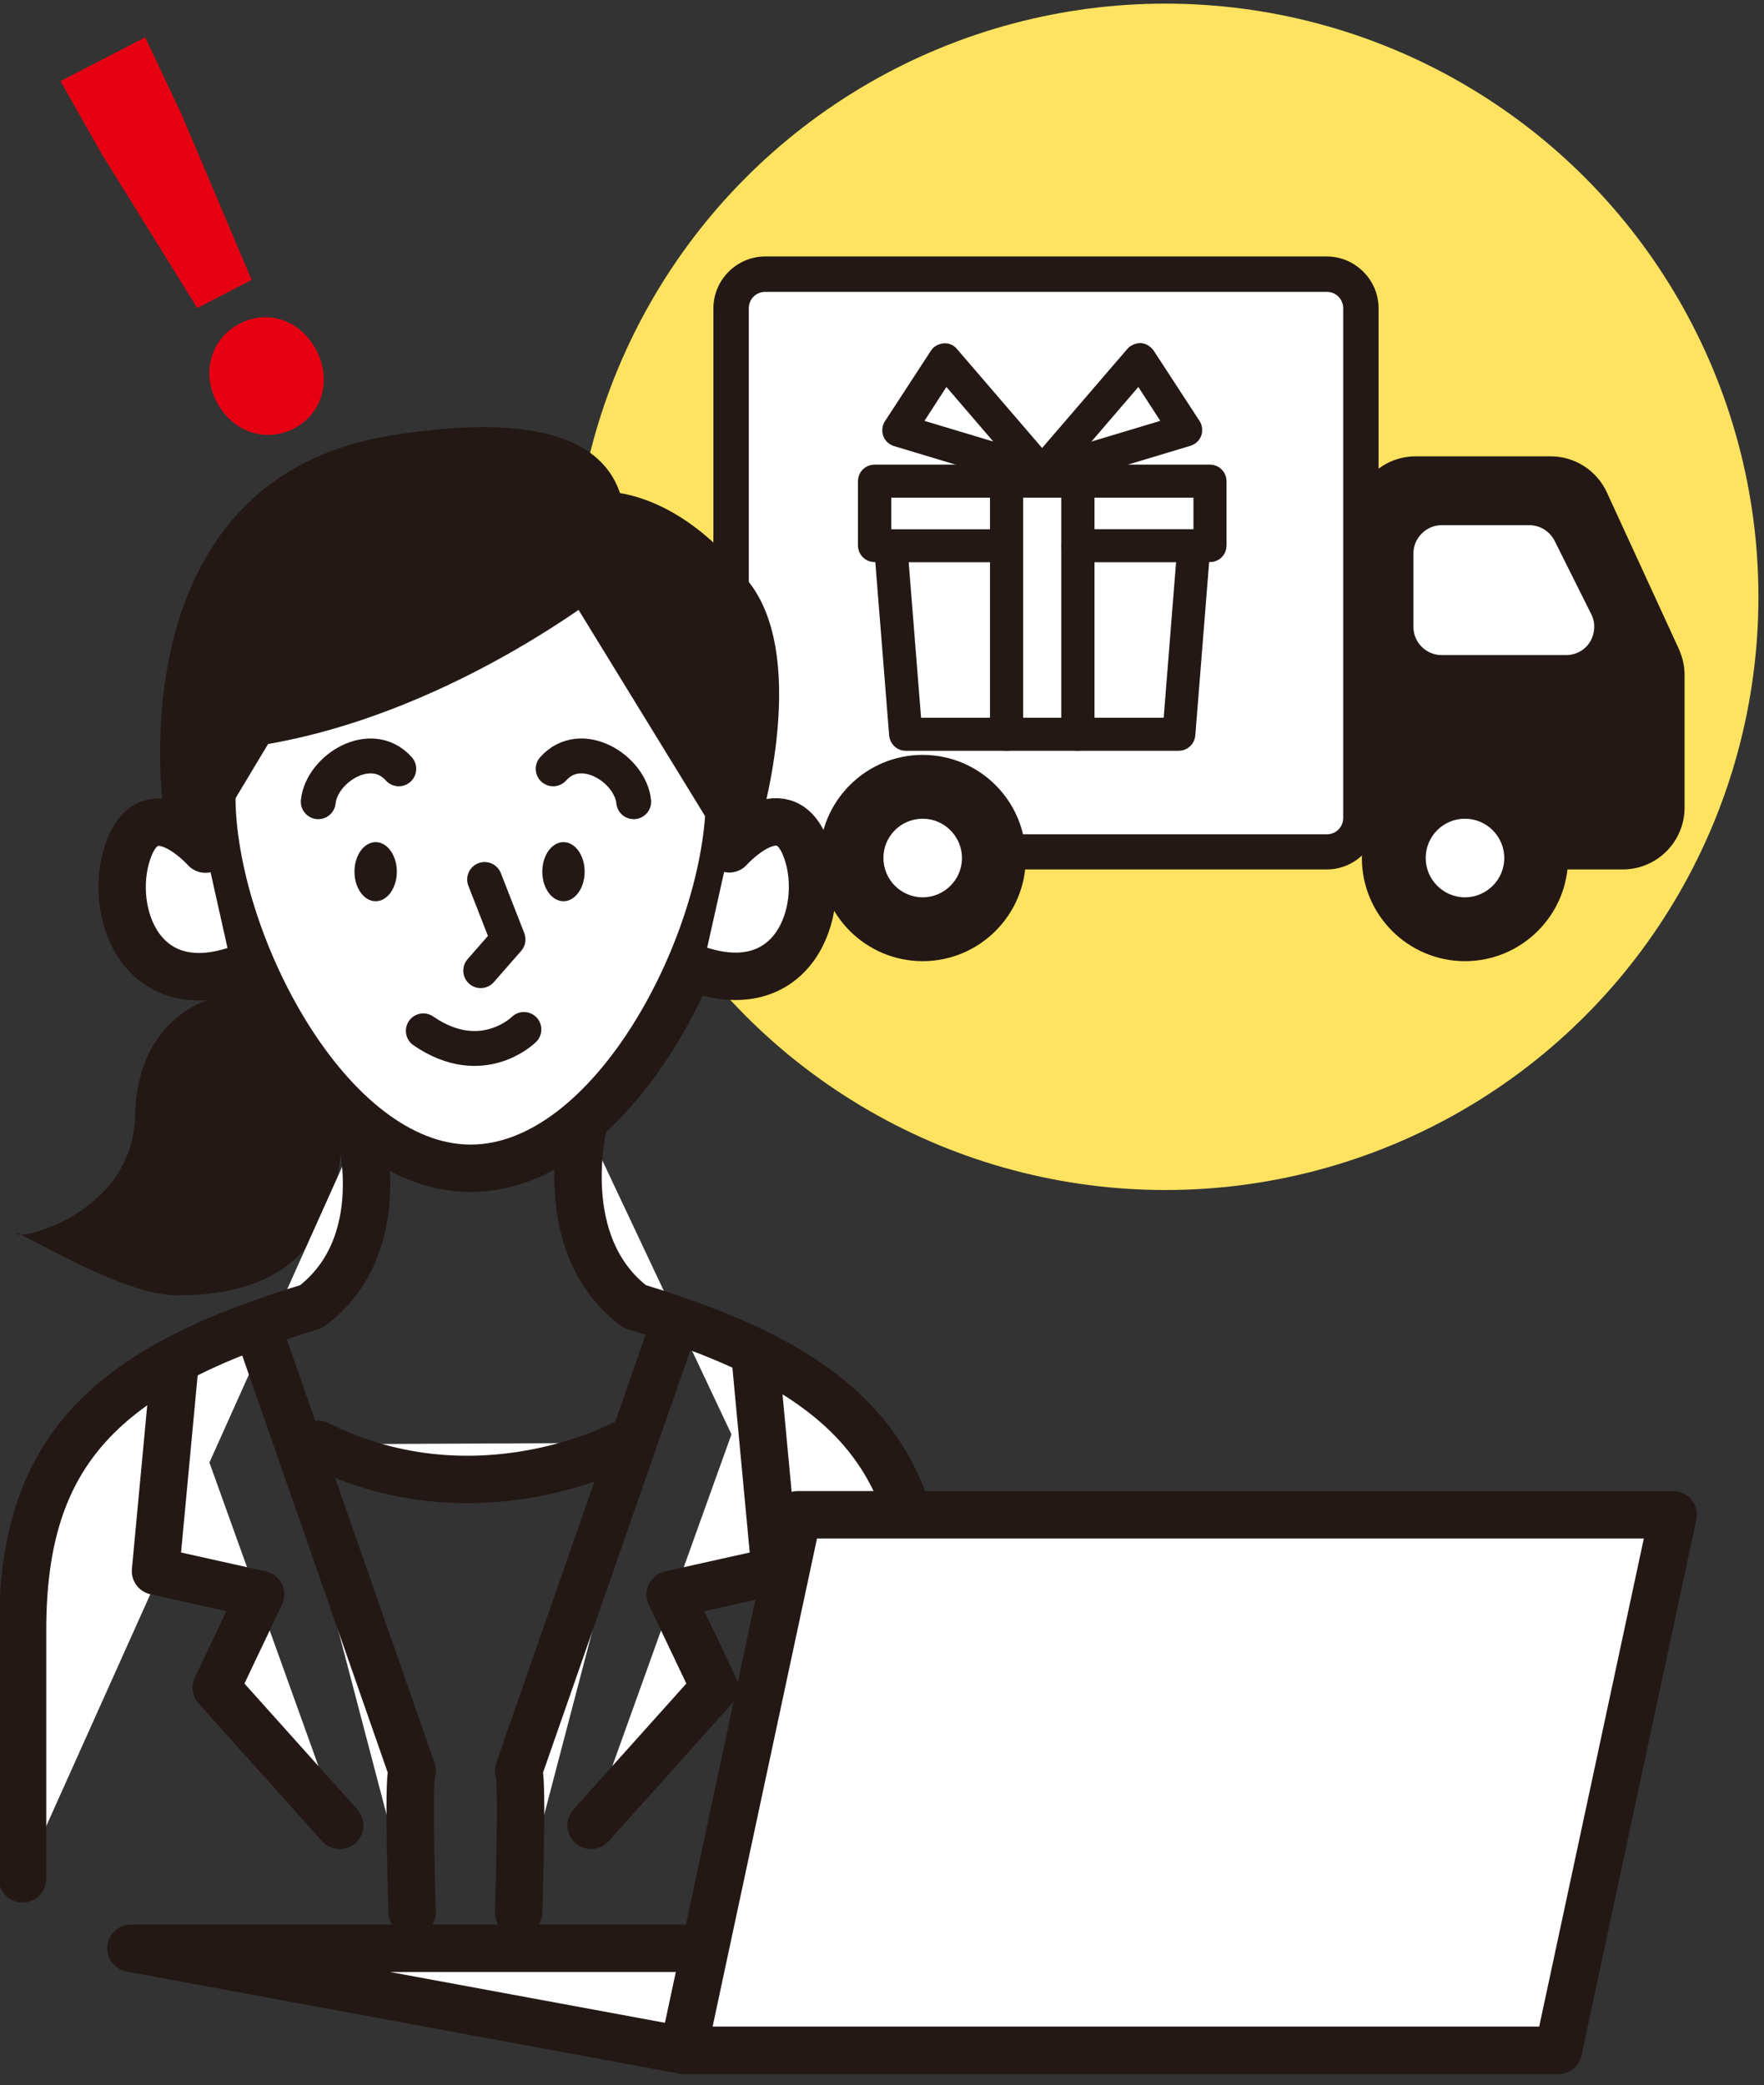 <?xml version="1.0" encoding="utf-8"?>
<!-- Generator: Adobe Illustrator 28.0.0, SVG Export Plug-In . SVG Version: 6.00 Build 0)  -->
<svg version="1.1" id="レイヤー1" xmlns="http://www.w3.org/2000/svg" xmlns:xlink="http://www.w3.org/1999/xlink" x="0px"
	 y="0px" viewBox="0 0 633 748" style="enable-background:new 0 0 633 748;" xml:space="preserve">
<rect x="0" y="0" width="633" height="748" fill="#333333" stroke="none"/>
<style type="text/css">
	.st0{fill:#FFE360;}
	.st1{fill:#231815;}
	.st2{fill:#FFFFFF;}
	.st3{fill:#FFFFFF;stroke:#231815;stroke-width:17.008;stroke-linecap:round;stroke-linejoin:round;stroke-miterlimit:10;}
	.st4{fill:none;stroke:#231815;stroke-width:12.514;stroke-linecap:round;stroke-linejoin:round;stroke-miterlimit:10;}
	.st5{fill:#E60012;}
	.st6{fill:#231815;stroke:#231815;stroke-width:5.669;stroke-linecap:round;stroke-linejoin:round;stroke-miterlimit:10;}
</style>
<circle class="st0" cx="418.2" cy="214.1" r="212.8"/>
<g>
	<g>
		<path class="st1" d="M508,170.2h48.5c6.2,0,11.7,3.6,14.3,9.1l25.8,56.1c1,2.1,1.4,4.3,1.4,6.6v47.7c0,8.7-7.1,15.7-15.7,15.7
			h-74.5c-8.7,0-15.7-7.1-15.7-15.7V185.9C492.2,177.2,499.3,170.2,508,170.2z"/>
		<path class="st1" d="M485.8,289.7V185.9c0-12.3,10-22.2,22.2-22.2h48.5c8.6,0,16.5,5.1,20.1,12.9l25.8,56.1
			c1.3,2.9,2.1,6.1,2.1,9.3v47.7c0,12.3-10,22.2-22.2,22.2h-74.5C495.8,311.9,485.8,302,485.8,289.7z M508,176.5
			c-5.2,0-9.4,4.2-9.4,9.4v103.8c0,5.2,4.2,9.4,9.4,9.4h74.5c5.2,0,9.4-4.2,9.4-9.4v-47.7c0-1.3-0.3-2.7-0.9-3.9L565.2,182
			c-1.5-3.4-4.9-5.4-8.6-5.4H508V176.5z"/>
	</g>
	<g>
		<path class="st2" d="M274.6,305.5h201.5c6.7,0,12.3-5.4,12.3-12.3V110.6c0-6.7-5.4-12.3-12.3-12.3H274.6
			c-6.7,0-12.3,5.4-12.3,12.3v182.7C262.4,300,267.8,305.5,274.6,305.5z"/>
		<path class="st1" d="M256,293.3V110.6c0-10.2,8.4-18.6,18.6-18.6h201.5c10.2,0,18.6,8.4,18.6,18.6v182.7
			c0,10.2-8.4,18.6-18.6,18.6H274.6C264.3,311.9,256,303.5,256,293.3z M274.6,104.7c-3.3,0-5.9,2.6-5.9,5.9v182.8
			c0,3.3,2.6,5.9,5.9,5.9h201.5c3.3,0,5.9-2.6,5.9-5.9V110.6c0-3.3-2.6-5.9-5.9-5.9H274.6V104.7z"/>
	</g>
	<g>
		<ellipse class="st2" cx="525.5" cy="307.7" rx="25.5" ry="25.5"/>
		<path class="st1" d="M488.7,307.8c0-20.4,16.6-37,37-37c20.4,0,37,16.6,37,37s-16.6,37-37,37C505.3,344.8,488.7,328.2,488.7,307.8
			z M511.6,307.8c0,7.7,6.3,14.1,14.1,14.1c7.7,0,14.1-6.3,14.1-14.1c0-7.7-6.3-14.1-14.1-14.1C517.9,293.7,511.6,300,511.6,307.8z"
			/>
	</g>
	<g>
		<ellipse class="st2" cx="331" cy="307.7" rx="25.5" ry="25.5"/>
		<path class="st1" d="M294.1,307.8c0-20.4,16.6-37,37-37c20.4,0,37,16.6,37,37s-16.6,37-37,37S294.1,328.2,294.1,307.8z M317,307.8
			c0,7.7,6.3,14.1,14.1,14.1c7.7,0,14.1-6.3,14.1-14.1c0-7.7-6.3-14.1-14.1-14.1C323.3,293.7,317,300,317,307.8z"/>
	</g>
	<g>
		<path class="st2" d="M565.3,223.3l-13.2-26.4c-0.7-1.3-2-2.1-3.4-2.1h-31.5c-2.1,0-3.8,1.6-3.8,3.8v26.3c0,2.1,1.6,3.8,3.8,3.8
			H562C564.8,228.7,566.6,225.8,565.3,223.3z"/>
		<path class="st2" d="M507.2,224.9v-26.4c0-5.5,4.6-10.1,10.1-10.1h31.5c3.8,0,7.3,2.2,9,5.5l13.2,26.4c1.6,3.1,1.4,6.8-0.4,9.9
			c-1.8,3-5.1,4.8-8.6,4.8h-44.7C511.8,235,507.2,230.5,507.2,224.9z M565.3,223.3L565.3,223.3L565.3,223.3z M547.2,201.1h-27.3
			v21.2h37.9L547.2,201.1z"/>
	</g>
</g>
<g>
	<path class="st1" d="M76.1,358.2c0,0-26.8,6.3-27.6,41.8S6.7,445,5.9,442.6s37.1,22.1,57.6,22.1c28.4,0,60.8-9.5,59.2-65.5
		S88,342.4,76.1,358.2z"/>
	<g>
		<path class="st3" d="M76,285.7c0,51.3,41.6,133.4,92.9,133.4s92.9-82.1,92.9-133.4s-41.6-92.9-92.9-92.9
			C117.6,192.8,76,234.4,76,285.7z"/>
		<path class="st3" d="M209.6,402.4c0,0-11.5,44.1,18.2,66.3c74.7,22.6,103.6,52.1,103.6,115.9v76.1"/>
		<path class="st3" d="M129,404.7c0,0,12.3,41.8-17.3,64C37,491.3,8.1,520.9,8.1,584.6V674"/>
		<path class="st3" d="M261.7,304.5c0,0,18.9-21.2,27.2-0.8c8.3,20.4-2.3,55.1-37,44.6"/>
		<path class="st3" d="M83.5,348.4c-34.7,10.6-45.3-24.2-37-44.6s27.2,0.8,27.2,0.8"/>
		<ellipse class="st1" cx="202.2" cy="312.7" rx="7.6" ry="10.6"/>
		<ellipse class="st1" cx="134.8" cy="312.7" rx="7.6" ry="10.6"/>
		<polyline class="st4" points="173.9,315.5 182.3,337 172.5,348.2 		"/>
		<path class="st4" d="M188,369.3c0,0-15,15-36.1,0.5"/>
	</g>
	<path class="st4" d="M227.4,287.6c-1.2-11.8-18.9-23-28.9-11.8"/>
	<path class="st4" d="M114.2,287.6c1.2-11.8,18.9-23,28.9-11.8"/>
	<path class="st3" d="M94.3,481.6l53.6,153.6c-1.6,3.2,0,50.8,0,50.8"/>
	<polyline class="st3" points="62.7,490 55.8,563.6 93.5,572 77.6,605.4 121.9,654.8 	"/>
	<path class="st3" d="M239.7,481.6l-53.6,153.6c1.6,3.2,0,50.8,0,50.8"/>
	<polyline class="st3" points="271.3,490 278.2,563.6 240.5,572 256.4,605.4 212.1,654.8 	"/>
	<path class="st3" d="M224.5,517.6c0,0-52.9,29.2-110.5,0.5"/>
	<path class="st1" d="M221.7,208.4c0,0-56.3,46.4-125.5,58.5l-16.1,26.8l-21.4-3.1c0,0-17.9-118.4,81.7-134.4
		C232,141.5,227.6,184.8,221.7,208.4z"/>
	<path class="st1" d="M202.1,209.8l54,88h16.1c0,0,18.3-59.4-2.7-88s-48.2-38.4-66.5-31.3S202.1,209.8,202.1,209.8z"/>
</g>
<polygon class="st3" points="245.2,735.5 559.2,735.5 361,698.9 47,698.9 "/>
<polygon class="st3" points="245.2,735.5 559.2,735.5 600.4,543.4 286.3,543.4 "/>
<g>
	<path class="st5" d="M90.3,100.4l-19.5,10.1L36.6,55.4L21.7,29.1l30.4-15.7L65,40.7L90.3,100.4z M105.5,153.7
		c-10.5,5.4-22.3,1-27.8-9.6c-5.4-10.4-2.2-22.5,8.3-28c10.4-5.4,22.1-0.9,27.5,9.5C119,136.1,115.9,148.3,105.5,153.7z"/>
</g>
<g>
	<g>
		<path class="st2" d="M323.5,153.3l14.7-22.7l38.4,40.9l35.1-44.2l11.5,29.3l-36.2,9.2l2.9,6.8c0,0,43.3-1.7,43.7-0.5
			c0.4,1.3-2.1,23.8-2.1,23.8l-2.1,3.1l-6.4,67.4l-101-2.8l1-64.8l-6.4-2.8l-2.3-22.6l53-2.1l-1.7-4.2L323.5,153.3z"/>
	</g>
	<g>
		<g>
			<path class="st6" d="M374,172.9c-1,0-2-0.5-2.6-1.4c-0.7-1.1-0.6-2.6,0.2-3.7l35.1-40.8c0.6-0.7,1.6-1.1,2.5-1.1
				c1,0.1,1.8,0.6,2.4,1.4l16.5,25.3c0.5,0.8,0.6,1.8,0.3,2.7c-0.3,0.9-1.1,1.6-2,1.9l-51.5,15.5C374.6,172.9,374.3,172.9,374,172.9
				z M408.8,134.1l-25.6,29.8l37.6-11.3L408.8,134.1z"/>
			<path class="st6" d="M374,172.9c-0.3,0-0.6,0-0.9-0.1l-51.5-15.5c-0.9-0.3-1.7-1-2-1.9c-0.3-0.9-0.2-1.9,0.3-2.7l16.5-25.3
				c0.5-0.8,1.4-1.3,2.4-1.4c1-0.1,1.9,0.3,2.5,1.1l35.1,40.8c0.9,1,1,2.5,0.2,3.7C376,172.4,375.1,172.9,374,172.9z M327.3,152.6
				l37.6,11.3l-25.6-29.8L327.3,152.6z"/>
		</g>
		<path class="st6" d="M361.2,198.8h-47.4c-1.7,0-3.1-1.4-3.1-3.1v-23.1c0-1.7,1.4-3.1,3.1-3.1h47.4c1.7,0,3.1,1.4,3.1,3.1v23.1
			C364.3,197.5,362.9,198.8,361.2,198.8z M317,192.7h41.2v-17H317V192.7z"/>
		<path class="st6" d="M434.2,198.8h-47.4c-1.7,0-3.1-1.4-3.1-3.1v-23.1c0-1.7,1.4-3.1,3.1-3.1h47.4c1.7,0,3.1,1.4,3.1,3.1v23.1
			C437.3,197.5,435.9,198.8,434.2,198.8z M389.9,192.7h41.2v-17h-41.2V192.7z"/>
		<path class="st6" d="M386.8,266.5h-25.6c-1.7,0-3.1-1.4-3.1-3.1v-90.7c0-1.7,1.4-3.1,3.1-3.1h25.6c1.7,0,3.1,1.4,3.1,3.1v90.7
			C389.9,265.1,388.5,266.5,386.8,266.5z M364.3,260.3h19.5v-84.6h-19.5V260.3z"/>
		<path class="st6" d="M361.2,266.5H325c-1.6,0-2.9-1.2-3.1-2.8l-5.4-67.6c-0.1-0.9,0.2-1.7,0.8-2.3c0.6-0.6,1.4-1,2.3-1h41.6
			c1.7,0,3.1,1.4,3.1,3.1v67.6C364.3,265.1,362.9,266.5,361.2,266.5z M327.9,260.3h30.3v-61.5h-35.2L327.9,260.3z"/>
		<path class="st6" d="M423,266.5h-36.2c-1.7,0-3.1-1.4-3.1-3.1v-67.6c0-1.7,1.4-3.1,3.1-3.1h41.6c0.9,0,1.7,0.4,2.3,1
			c0.6,0.6,0.9,1.5,0.8,2.3l-5.4,67.6C426,265.2,424.6,266.5,423,266.5z M389.9,260.3h30.3l4.9-61.5h-35.2V260.3z"/>
	</g>
</g>
</svg>
